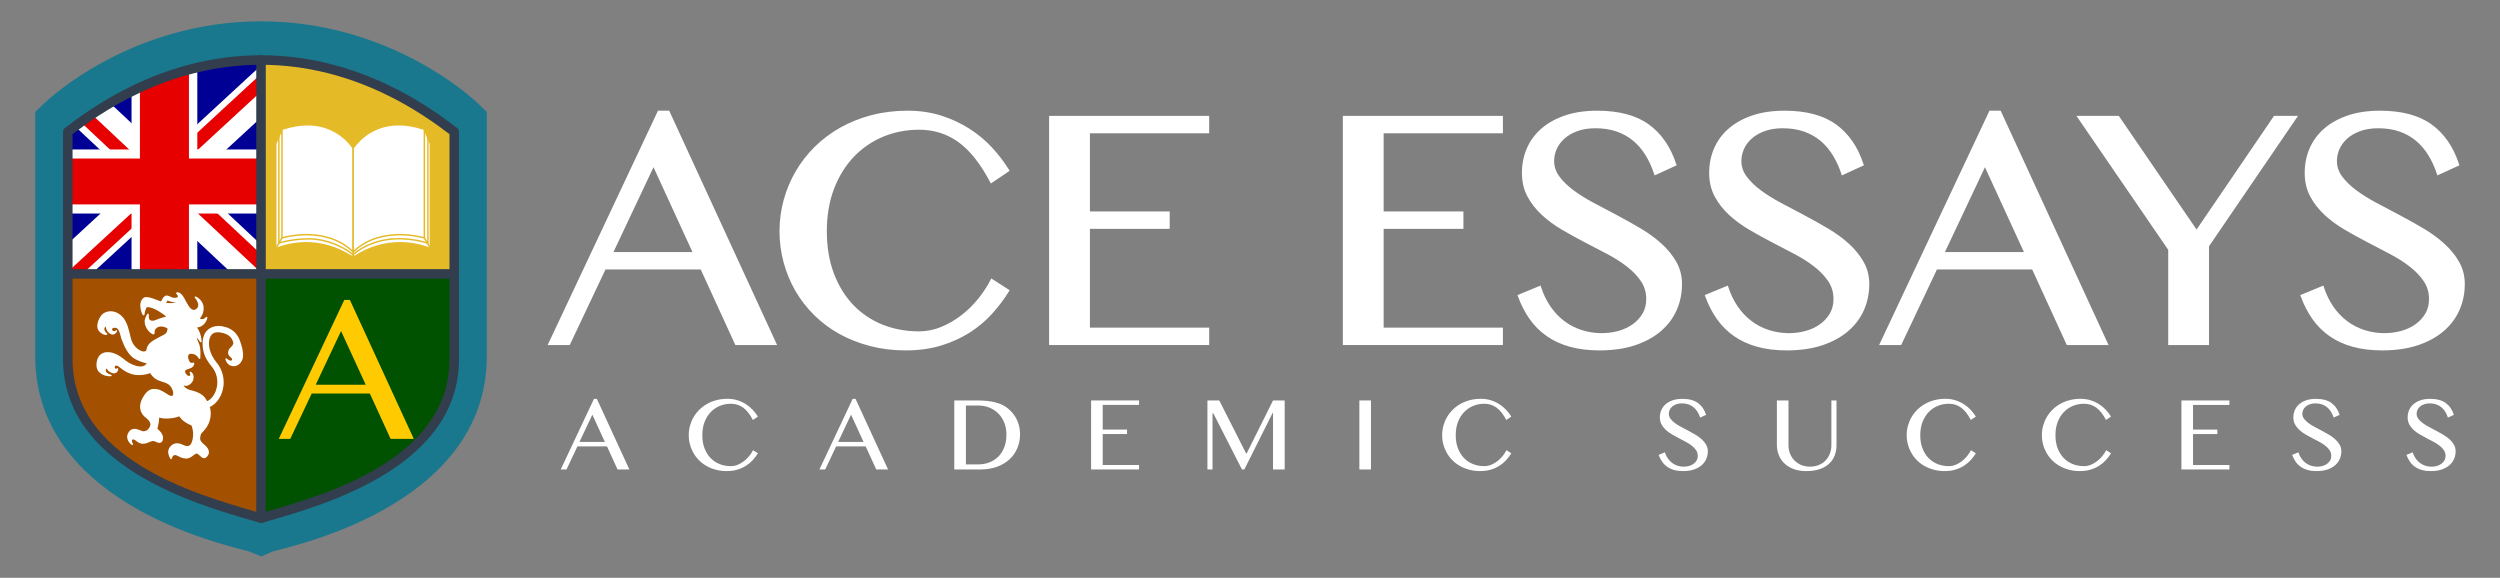 <?xml version="1.0" encoding="utf-8"?>
<!-- Generator: Adobe Illustrator 16.0.4, SVG Export Plug-In . SVG Version: 6.00 Build 0)  -->
<!DOCTYPE svg PUBLIC "-//W3C//DTD SVG 1.1//EN" "http://www.w3.org/Graphics/SVG/1.1/DTD/svg11.dtd">
<svg version="1.1" id="Layer_1" xmlns="http://www.w3.org/2000/svg" xmlns:xlink="http://www.w3.org/1999/xlink" x="0px" y="0px"
	 width="225px" height="52px" viewBox="0 0 225 52" enable-background="new 0 0 225 52" xml:space="preserve">
<rect x="0" y="0" width="225" height="52" fill="#808080" stroke="none"/>
<g>
	<g>
		<g>
			<g>
				<defs>
					<path id="SVGID_81_" d="M23.497,24.653V3.532l0,0c-10.963,0-17.919,6.607-18.209,6.89l-0.746,0.721v13.511H23.497z"/>
				</defs>
				<clipPath id="SVGID_2_">
					<use xlink:href="#SVGID_81_"  overflow="visible"/>
				</clipPath>
				<path clip-path="url(#SVGID_2_)" fill="#000094" d="M41.705,10.421c-0.291-0.282-7.247-6.89-18.208-6.89
					c-10.963,0-17.919,6.607-18.209,6.89l-0.746,0.721V26.85c0,12.911,17.289,20.48,18.026,20.796l0.929,0.397l0.929-0.397
					c0.735-0.315,18.025-7.885,18.025-20.796V11.142L41.705,10.421z"/>
				<g clip-path="url(#SVGID_2_)">
					<polygon fill="#FFFFFF" points="7.838,7.335 32.916,30.855 30.393,33.541 5.315,10.021 					"/>
					
						<rect x="-5.639" y="14.61" transform="matrix(-0.735 0.678 -0.678 -0.735 36.592 18.37)" fill="#FFFFFF" width="40.693" height="3.446"/>
					
						<rect x="-2.512" y="23.17" transform="matrix(-0.735 0.678 -0.678 -0.735 29.416 35.878)" fill="#E60000" width="20.424" height="1.029"/>
					
						<rect x="11.972" y="8.288" transform="matrix(-0.735 0.678 -0.678 -0.735 44.085 0.518)" fill="#E60000" width="19.94" height="1.165"/>
					
						<rect x="12.236" y="23.311" transform="matrix(-0.73 -0.684 0.684 -0.73 24.648 57.572)" fill="#E60000" width="22.933" height="1.208"/>
					
						<rect x="4.747" y="12.08" transform="matrix(-0.729 -0.685 0.685 -0.729 8.47 28.701)" fill="#E60000" width="10.34" height="1.186"/>
					<rect x="5.176" y="13.449" fill="#FFFFFF" width="34.229" height="5.769"/>
					<rect x="11.839" y="3.55" fill="#FFFFFF" width="5.919" height="36.117"/>
					<rect x="5.176" y="14.271" fill="#E60000" width="34.229" height="4.124"/>
					<rect x="12.593" y="3.55" fill="#E60000" width="4.412" height="36.117"/>
				</g>
			</g>
			<path fill="#19788D" d="M43.015,9.308c-0.312-0.303-7.77-7.387-19.522-7.389C11.737,1.92,4.279,9.005,3.969,9.308l-0.801,0.773
				v21.976c0,13.846,18.542,17.261,19.332,17.601l0.992,0.424l0.992-0.424c0.789-0.34,19.33-3.754,19.33-17.601V10.081L43.015,9.308
				z M40.882,32.314c0,9.741-12.62,12.921-17.39,14.32c-4.771-1.398-17.392-4.579-17.392-14.32V11.863
				c2.258-1.721,8.554-6.46,17.392-6.462c8.837,0.002,15.133,4.741,17.39,6.462V32.314z"/>
			<g>
				<defs>
					<path id="SVGID_83_" d="M40.882,32.314c0,9.741-12.62,12.921-17.39,14.32c-4.771-1.398-17.392-4.579-17.392-14.32V11.863
						c2.258-1.721,8.554-6.46,17.392-6.462c8.837,0.002,15.133,4.741,17.39,6.462V32.314z"/>
				</defs>
				<clipPath id="SVGID_4_">
					<use xlink:href="#SVGID_83_"  overflow="visible"/>
				</clipPath>
				<rect x="23.492" y="24.653" clip-path="url(#SVGID_4_)" fill="#005100" width="20.292" height="23.489"/>
				<rect x="23.492" y="1.164" clip-path="url(#SVGID_4_)" fill="#E5BA27" width="20.292" height="23.489"/>
				<rect x="3.204" y="24.653" clip-path="url(#SVGID_4_)" fill="#A35100" width="20.293" height="23.489"/>
				<g clip-path="url(#SVGID_4_)">
					<path fill="#FFCB00" d="M31.49,26.996l5.749,12.501h-2.084l-1.869-4.078h-5.233l-1.93,4.078H25.09l5.894-12.501H31.49z
						 M28.414,34.625h4.5l-2.219-4.831L28.414,34.625z"/>
				</g>
				<g clip-path="url(#SVGID_4_)">
					<g>
						<path fill="#FFFFFF" d="M38.176,11.639l-0.083,1.101c-4.063-1.12-6.077,0.941-6.077,0.941l0.009,8.035h-0.248h-0.247
							l0.009-8.035c0,0-2.014-2.062-6.079-0.941l-0.083-1.101l-0.561,1.295v9.451c0,0,3.221-1.546,6.712,0.632
							c0,0,0.128,0.058,0.249,0.061c0.121-0.002,0.25-0.061,0.25-0.061c3.49-2.178,6.71-0.632,6.71-0.632v-9.451L38.176,11.639z"/>
						<path fill="#E5BA27" d="M31.776,23.144c0,0-0.001,0-0.001,0c-0.133-0.003-0.27-0.064-0.275-0.066
							c-1.235-0.77-2.563-1.159-3.955-1.159c-1.588,0-2.69,0.521-2.701,0.525c-0.021,0.009-0.045,0.008-0.064-0.003
							c-0.02-0.012-0.031-0.034-0.031-0.057v-9.451c0-0.009,0.002-0.018,0.005-0.026l0.561-1.295
							c0.012-0.028,0.038-0.044,0.073-0.04c0.03,0.005,0.053,0.03,0.056,0.061l0.077,1.02c0.781-0.208,1.542-0.314,2.264-0.314
							c2.507,0,3.789,1.282,3.802,1.295c0.012,0.013,0.019,0.029,0.019,0.047l-0.009,7.968h0.361l-0.009-7.968
							c0-0.018,0.007-0.034,0.019-0.047c0.013-0.013,1.294-1.295,3.801-1.295c0.722,0,1.483,0.106,2.264,0.314l0.077-1.02
							c0.002-0.031,0.025-0.056,0.056-0.061c0.033-0.005,0.061,0.012,0.073,0.04l0.561,1.295c0.003,0.008,0.005,0.017,0.005,0.026
							v9.451c0,0.023-0.012,0.044-0.031,0.057c-0.019,0.013-0.043,0.014-0.064,0.003c-0.011-0.005-1.115-0.525-2.7-0.525
							c-1.391,0-2.718,0.389-3.945,1.154c-0.014,0.007-0.151,0.068-0.284,0.071H31.776z M31.562,22.959
							c0.001,0,0.113,0.048,0.214,0.051c0.105-0.002,0.221-0.054,0.223-0.055c1.24-0.775,2.592-1.17,4.008-1.17
							c1.348,0,2.357,0.371,2.662,0.497v-9.335l-0.447-1.033l-0.062,0.831c-0.002,0.02-0.012,0.038-0.028,0.05
							c-0.017,0.011-0.036,0.015-0.056,0.01c-0.797-0.22-1.573-0.331-2.307-0.331c-2.283,0-3.521,1.081-3.686,1.236l0.009,8.007
							c0,0.018-0.007,0.035-0.02,0.047s-0.03,0.02-0.047,0.02h-0.495c-0.018,0-0.035-0.007-0.047-0.02s-0.02-0.03-0.02-0.047
							l0.009-8.007c-0.166-0.155-1.403-1.236-3.687-1.236c-0.734,0-1.51,0.111-2.307,0.331c-0.02,0.004-0.04,0.001-0.056-0.01
							c-0.016-0.012-0.026-0.03-0.028-0.05l-0.063-0.831l-0.447,1.034v9.335c0.305-0.126,1.315-0.497,2.663-0.497
							C28.962,21.785,30.313,22.181,31.562,22.959L31.562,22.959z"/>
					</g>
					<g>
						<path fill="#FFFFFF" d="M25.376,11.639v9.776c0,0,3.873-1.21,6.409,1.258V13.34C31.785,13.34,29.875,10.098,25.376,11.639z"/>
						<path fill="#E5BA27" d="M31.785,22.74c-0.017,0-0.034-0.006-0.047-0.019c-1.304-1.27-2.974-1.536-4.146-1.536
							c-1.24,0-2.187,0.291-2.196,0.294c-0.021,0.005-0.042,0.003-0.06-0.01c-0.017-0.012-0.027-0.032-0.027-0.054v-9.776
							c0-0.029,0.018-0.054,0.045-0.063c0.812-0.278,1.596-0.419,2.332-0.419c2.857,0,4.144,2.128,4.156,2.149
							c0.006,0.011,0.009,0.022,0.009,0.034v9.333c0,0.027-0.016,0.051-0.041,0.062C31.802,22.738,31.793,22.74,31.785,22.74z
							 M27.592,21.051c1.163,0,2.808,0.258,4.126,1.467v-9.159c-0.119-0.188-1.379-2.069-4.032-2.069
							c-0.707,0-1.461,0.133-2.243,0.396v9.64C25.707,21.254,26.548,21.051,27.592,21.051z"/>
					</g>
					<g>
						<line fill="#FFFFFF" x1="25.376" y1="21.415" x2="24.815" y2="22.384"/>
						<path fill="#E5BA27" d="M24.815,22.451c-0.011,0-0.023-0.003-0.034-0.009c-0.031-0.019-0.042-0.06-0.024-0.092l0.561-0.97
							c0.019-0.031,0.06-0.042,0.092-0.024c0.032,0.019,0.042,0.06,0.024,0.092l-0.561,0.97
							C24.861,22.439,24.838,22.451,24.815,22.451z"/>
					</g>
					<path fill="#E5BA27" d="M31.796,23.013c-0.017,0-0.033-0.006-0.046-0.018c-0.01-0.009-0.984-0.91-2.765-1.302
						c-1.785-0.395-3.849,0.239-3.87,0.246c-0.021,0.006-0.042,0.002-0.059-0.01s-0.027-0.032-0.027-0.054v-9.589
						c0-0.037,0.03-0.067,0.067-0.067s0.067,0.03,0.067,0.067v9.5c0.415-0.116,2.244-0.578,3.851-0.224
						c1.82,0.401,2.819,1.326,2.829,1.335c0.027,0.025,0.028,0.068,0.003,0.095C31.832,23.006,31.813,23.013,31.796,23.013z"/>
					<g>
						<path fill="#FFFFFF" d="M38.193,11.639v9.776c0,0-3.874-1.21-6.408,1.258V13.34C31.785,13.34,33.693,10.098,38.193,11.639z"/>
						<path fill="#E5BA27" d="M31.785,22.74c-0.009,0-0.018-0.002-0.026-0.005c-0.025-0.01-0.041-0.035-0.041-0.062V13.34
							c0-0.012,0.003-0.023,0.009-0.034c0.012-0.021,1.299-2.149,4.156-2.149c0.735,0,1.52,0.141,2.332,0.419
							c0.027,0.009,0.045,0.035,0.045,0.063v9.776c0,0.021-0.01,0.042-0.027,0.054c-0.018,0.013-0.039,0.016-0.06,0.01
							c-0.009-0.003-0.956-0.294-2.196-0.294c-1.172,0-2.842,0.267-4.146,1.536C31.818,22.733,31.802,22.74,31.785,22.74z
							 M31.852,13.359v9.159c1.318-1.208,2.962-1.467,4.125-1.467c1.044,0,1.885,0.204,2.149,0.275v-9.64
							c-0.782-0.263-1.536-0.396-2.243-0.396C33.227,11.29,31.97,13.171,31.852,13.359z"/>
					</g>
					<g>
						<line fill="#FFFFFF" x1="38.193" y1="21.415" x2="38.753" y2="22.384"/>
						<path fill="#E5BA27" d="M38.753,22.451c-0.023,0-0.045-0.012-0.058-0.033l-0.561-0.97c-0.019-0.032-0.007-0.073,0.024-0.092
							c0.033-0.019,0.073-0.007,0.092,0.024l0.561,0.97c0.018,0.032,0.007,0.073-0.024,0.092
							C38.776,22.448,38.765,22.451,38.753,22.451z"/>
					</g>
					<path fill="#E5BA27" d="M31.855,22.915c-0.018,0-0.036-0.007-0.049-0.021c-0.025-0.027-0.023-0.069,0.004-0.095
						c0.01-0.009,1.062-0.963,2.869-1.276c1.781-0.306,3.376,0.151,3.765,0.277v-9.476c0-0.037,0.03-0.067,0.067-0.067
						s0.067,0.03,0.067,0.067v9.569c0,0.022-0.011,0.042-0.029,0.055c-0.018,0.013-0.041,0.016-0.062,0.008
						c-0.017-0.006-1.779-0.649-3.786-0.301c-1.765,0.305-2.79,1.233-2.8,1.243C31.887,22.909,31.871,22.915,31.855,22.915z"/>
					<path fill="#E5BA27" d="M31.785,23.146c-0.037,0-0.067-0.03-0.067-0.067v-0.406c0-0.037,0.03-0.067,0.067-0.067
						s0.067,0.03,0.067,0.067v0.406C31.852,23.116,31.822,23.146,31.785,23.146z"/>
				</g>
				<path clip-path="url(#SVGID_4_)" fill="#FFFFFF" d="M8.902,33.471c0.168,0.177,0.389,0.296,0.649,0.357
					c0.241,0.053,0.429,0.033,0.437,0.032c0.035-0.003,0.062-0.031,0.062-0.068c0.002-0.033-0.025-0.066-0.058-0.071l-0.015-0.003
					c-0.057-0.013-0.34-0.085-0.441-0.296c-0.046-0.095,0.022-0.291,0.09-0.242c0.042,0.123,0.151,0.272,0.419,0.376
					c0.184,0.069,0.335,0.06,0.445-0.027c0.139-0.113,0.157-0.305,0.157-0.314c0.003-0.026-0.011-0.052-0.034-0.066
					c-0.021-0.013-0.051-0.013-0.075,0c-0.016,0.011-0.071,0.037-0.119,0.031c-0.026-0.006-0.045-0.017-0.063-0.041
					c-0.036-0.048-0.039-0.119-0.007-0.173c0.03-0.051,0.084-0.072,0.157-0.062c0.077,0.01,0.183,0.094,0.317,0.198
					c0.213,0.165,0.502,0.392,0.932,0.536c0.124,0.043,0.258,0.075,0.394,0.096c0.571,0.083,1.085-0.051,1.372-0.152
					c0.112,0.187,0.251,0.346,0.4,0.461c0.24,0.182,0.441,0.242,0.651,0.305c0.165,0.049,0.338,0.101,0.546,0.219
					c0.312,0.177,0.526,0.694,0.459,0.949c-0.03,0.104-0.092,0.117-0.136,0.117c-0.146,0-0.311-0.108-0.505-0.234
					c-0.242-0.157-0.517-0.336-0.855-0.384c-0.121-0.019-0.242-0.019-0.363-0.002c-0.354,0.05-0.642,0.362-0.875,0.778
					c-0.608,1.094,0.142,1.695,0.216,1.752c0.611,0.45,0.512,0.762,0.367,0.956c-0.057,0.078-0.164,0.317-0.566,0.317
					c-0.055,0-0.104-0.037-0.157-0.059c-0.213-0.083-0.437-0.171-0.649-0.159c-0.225,0.014-0.4,0.14-0.522,0.38
					c-0.317,0.627,0.322,1.061,0.328,1.066c0.028,0.019,0.065,0.015,0.09-0.008c0.023-0.023,0.027-0.059,0.011-0.088
					c-0.032-0.054-0.116-0.229-0.081-0.329c0.008-0.02,0.026-0.047,0.074-0.065c0.092-0.031,0.188,0.042,0.305,0.132
					c0.155,0.119,0.347,0.268,0.631,0.252c0.225-0.012,0.401-0.085,0.555-0.149c0.121-0.048,0.222-0.091,0.318-0.097
					c0.059-0.003,0.114,0.008,0.168,0.033c0.167,0.077,0.315,0.143,0.445,0.134c0.165-0.008,0.266-0.134,0.297-0.373
					c0.06-0.428-0.414-0.823-0.513-0.901c0.117-0.381,0.178-0.86,0.159-1.001c0.066,0.021,0.157,0.042,0.275,0.06
					c0.173,0.025,0.359,0.034,0.558,0.023c0.499-0.023,0.847-0.144,0.98-0.198c0.062,0.093,0.202,0.285,0.422,0.449
					c0.251,0.188,0.586,0.339,0.683,0.381c0.047,0.11,0.221,0.598,0.098,1.232c-0.113,0.575-0.354,0.618-0.498,0.618
					c-0.1,0-0.228-0.042-0.395-0.123c-0.515-0.251-0.952-0.139-1.216,0.305c-0.251,0.421,0.101,0.939,0.114,0.959
					c0.015,0.02,0.037,0.031,0.06,0.031c0.005,0,0.01,0,0.017-0.002c0.027-0.007,0.049-0.029,0.054-0.059
					c0-0.013,0.052-0.302,0.274-0.302c0.109,0,0.214,0.054,0.336,0.118c0.166,0.085,0.376,0.191,0.674,0.193
					c0.278,0,0.484-0.159,0.649-0.287c0.139-0.107,0.251-0.193,0.352-0.15c0.075,0.035,0.154,0.111,0.228,0.182
					c0.114,0.11,0.234,0.225,0.377,0.225c0.104,0.001,0.203-0.058,0.3-0.177c0.394-0.478-0.117-0.917-0.362-1.126
					c-0.329-0.28-0.312-0.434-0.25-0.747c0.025-0.137,0.124-0.241,0.25-0.374c0.185-0.198,0.442-0.47,0.59-1.019
					c0.109-0.405,0.108-0.786-0.006-1.164c0.568-0.274,0.992-0.841,1.171-1.569c0.233-0.94-0.072-1.86-0.579-2.462
					c-0.574-0.682-0.849-1.664-0.55-2.29c0.156-0.329,0.448-0.456,0.893-0.391c0.479,0.072,0.819,0.251,1.015,0.537
					c0.082,0.122,0.132,0.249,0.161,0.373c0.018,0.231-0.133,0.319-0.27,0.472c-0.101,0.093-0.168,0.219-0.191,0.372
					c-0.036,0.246,0.103,0.371,0.215,0.473c0.07,0.062,0.13,0.115,0.137,0.183c0.002,0.029,0,0.069-0.028,0.097
					c-0.026,0.024-0.073,0.033-0.127,0.026c-0.097-0.014-0.211-0.08-0.325-0.183c-0.024-0.022-0.056-0.026-0.082-0.011
					c-0.028,0.015-0.042,0.046-0.037,0.076c0.006,0.023,0.121,0.542,0.632,0.618c0.502,0.075,0.883-0.36,0.949-0.805
					c0.015-0.105,0.013-0.213,0-0.314c0.005,0,0.008-0.001,0.008-0.001c-0.047-0.537-0.171-0.862-0.349-1.335
					c-0.055-0.144-0.146-0.29-0.264-0.429c-0.137-0.181-0.31-0.33-0.52-0.448c-0.158-0.096-0.32-0.166-0.475-0.194
					c-0.003,0-0.005,0-0.007,0c-0.839-0.27-1.589,0.075-1.856,0.637c-0.195,0.412-0.229,0.981-0.09,1.56
					c0.134,0.568,0.422,0.983,0.771,1.408c0.369,0.446,0.591,1.155,0.409,1.899c-0.138,0.559-0.437,0.976-0.844,1.177
					c-0.057-0.097-0.114-0.183-0.164-0.257c-0.292-0.433-0.832-0.619-1.371-0.752c-0.354-0.088-0.52-0.276-0.597-0.407
					c0.051,0.015,0.114,0.029,0.181,0.036c0.216,0.024,0.651-0.206,0.718-0.657c0.064-0.445-0.233-0.604-0.246-0.613
					c-0.027-0.013-0.06-0.009-0.081,0.012c-0.022,0.022-0.027,0.055-0.016,0.083c0.016,0.032,0.055,0.133,0.058,0.202
					c0,0.003-0.01,0.027-0.038,0.047c-0.018,0.014-0.058,0.038-0.112,0.03c-0.058-0.01-0.146-0.051-0.253-0.205
					c-0.065-0.097-0.091-0.178-0.071-0.234c0.036-0.107,0.221-0.165,0.386-0.218c0.032-0.009,0.062-0.017,0.091-0.03
					c0.332-0.11,0.349-0.427,0.349-0.441c0.001-0.025-0.012-0.048-0.033-0.062c-0.021-0.013-0.047-0.015-0.07-0.005
					c0,0-0.067,0.033-0.149,0.021c-0.042-0.005-0.083-0.023-0.119-0.051c-0.092-0.074-0.235-0.42-0.17-0.618
					c0.033-0.098,0.113-0.146,0.248-0.149c0.048,0,0.095,0.003,0.139,0.011c0.406,0.061,0.558,0.41,0.558,0.413
					c0.013,0.031,0.045,0.048,0.076,0.043c0.033-0.004,0.056-0.03,0.061-0.064c0.004-0.036,0.078-0.885-0.117-1.311
					c-0.132-0.288-0.189-0.459-0.207-0.543c0.114,0.097,0.26,0.307,0.31,0.388c0.018,0.026,0.05,0.038,0.079,0.03
					c0.03-0.009,0.052-0.036,0.052-0.067c0-0.013,0.004-0.346-0.146-0.761c-0.086-0.235-0.19-0.4-0.267-0.504
					c0.136-0.009,0.335-0.055,0.532-0.211c0.336-0.267,0.398-0.653,0.4-0.67c0.006-0.031-0.012-0.062-0.04-0.074
					c-0.029-0.012-0.063-0.004-0.085,0.02c-0.001,0.001-0.157,0.186-0.334,0.181c-0.098-0.006-0.175-0.031-0.23-0.056
					c0.129-0.127,0.364-0.433,0.355-0.955c-0.011-0.712-0.68-1.012-0.706-1.024c-0.033-0.014-0.067-0.004-0.086,0.022
					c-0.02,0.026-0.019,0.063,0.002,0.088c0.233,0.271,0.341,0.549,0.294,0.762c-0.029,0.133-0.119,0.237-0.259,0.304
					c-0.063,0.028-0.123,0.038-0.18,0.028c-0.278-0.04-0.533-0.529-0.779-1.002c-0.374-0.716-0.7-0.578-0.725-0.563
					c-0.02,0.01-0.035,0.03-0.037,0.053c-0.004,0.021,0.004,0.044,0.021,0.059c0.056,0.056,0.163,0.194,0.134,0.27
					c-0.012,0.028-0.064,0.094-0.326,0.101c-0.09,0.001-0.223-0.054-0.344-0.107c-0.104-0.045-0.2-0.089-0.29-0.101
					c-0.06-0.009-0.11-0.003-0.153,0.016c-0.17,0.079-0.264,0.257-0.332,0.387c-0.024,0.044-0.055,0.105-0.073,0.124
					c-0.06-0.009-0.174-0.056-0.305-0.11c-0.253-0.102-0.612-0.247-0.949-0.278c-0.142-0.012-0.263,0.021-0.361,0.1
					c-0.084,0.077-0.155,0.189-0.2,0.319c-0.036,0.115-0.051,0.241-0.052,0.36c0.001,0.008,0.001,0.014,0.001,0.019
					c0.017,0.184,0.053,0.394,0.108,0.559c0.005,0.012,0.009,0.025,0.013,0.035c0,0-0.001,0-0.001-0.001
					c0.018,0.056,0.06,0.152,0.119,0.223c0.024,0.024,0.053,0.038,0.082,0.037c0.028-0.008,0.047-0.032,0.052-0.059
					c0.045-0.322,0.16-0.683,0.251-0.687c0.053-0.003,0.108,0,0.167,0.008c0.184,0.027,0.505,0.125,0.985,0.43
					c0.304,0.197,0.47,0.328,0.556,0.409c0,0-0.557,0.137-0.912,0.296c-0.354,0.159-0.562,0.058-0.625-0.094
					c-0.023-0.052-0.026-0.122-0.025-0.188c-0.013-0.104-0.001-0.194-0.001-0.195c0.001-0.006,0-0.01-0.001-0.015
					c-0.002-0.015-0.008-0.027-0.014-0.038c-0.003-0.002-0.004-0.005-0.007-0.007c-0.002-0.001-0.003-0.004-0.004-0.005
					c-0.006-0.005-0.011-0.009-0.019-0.013c-0.033-0.012-0.066,0-0.085,0.025c-0.012,0.018-0.278,0.405-0.242,0.762
					c0.04,0.362,0.231,0.704,0.526,0.94c0.106,0.088,0.178,0.128,0.234,0.135c0.046,0.007,0.077-0.01,0.094-0.025
					c0.052-0.046,0.047-0.123,0.044-0.212v-0.034c-0.006-0.121,0.168-0.417,0.526-0.437c0.062-0.004,0.125,0,0.19,0.007
					c0.218,0.034,0.385,0.133,0.439,0.166c0.004,0.03,0.011,0.119-0.057,0.297c-0.06,0.162-0.147,0.208-0.473,0.375
					c-0.145,0.073-0.344,0.176-0.6,0.323c-0.561,0.317-0.728,0.606-0.773,0.99c-0.091,0.075-0.207,0.117-0.348,0.078
					c-0.424-0.118-0.897-0.542-1.051-1.207c-0.154-0.661-0.308-1.38-0.686-1.828c-0.262-0.314-0.584-0.508-0.934-0.56
					c-0.469-0.069-0.854,0.125-1.029,0.349c-0.201,0.259-0.365,0.597-0.365,0.983c0,0.571,0.625,0.765,0.625,0.765
					c0.138,0.036,0.223,0.013,0.233,0.01c0.027-0.008,0.048-0.031,0.049-0.058c0.005-0.027-0.008-0.056-0.032-0.068
					c-0.004-0.002-0.242-0.156-0.24-0.41c0-0.085,0.069-0.186,0.139-0.21c-0.001,0.166,0.051,0.4,0.304,0.598
					c0.087,0.068,0.174,0.108,0.257,0.122c0.305,0.045,0.443-0.288,0.45-0.302c0.012-0.03,0-0.068-0.029-0.087
					c-0.028-0.017-0.068-0.011-0.09,0.015c0,0-0.081,0.087-0.183,0.071c-0.024-0.004-0.049-0.012-0.072-0.027
					c-0.062-0.037-0.092-0.112-0.07-0.178c0.031-0.083,0.143-0.119,0.299-0.097c0.271,0.04,0.354,0.351,0.453,0.709
					c0.034,0.134,0.072,0.27,0.12,0.396c0.218,0.568,0.573,1.362,1.163,1.69c0.409,0.229,0.826,0.349,1.065,0.404
					c-0.319,0.578-1.392,0.148-1.887-0.253c-0.326-0.264-0.631-0.501-0.996-0.633c-0.117-0.048-0.245-0.085-0.387-0.106
					c-0.047-0.006-0.1-0.012-0.151-0.015c-0.63-0.04-0.88,0.328-0.974,0.548C8.628,32.664,8.627,33.185,8.902,33.471z
					 M14.956,27.273l0.126-0.229c0.133,0.072,0.39,0.143,0.773,0.209c-0.027,0.002-0.054,0.006-0.084,0.007
					C15.469,27.284,15.128,27.277,14.956,27.273z"/>
			</g>
		</g>
		<path fill="#323E4D" d="M23.492,47.063c-0.041,0-0.082-0.006-0.121-0.018l-0.691-0.2c-5.089-1.469-17.009-4.908-17.009-14.531
			V11.863c0-0.134,0.062-0.26,0.169-0.341c2.125-1.62,8.592-6.548,17.652-6.55c9.062,0.002,15.526,4.93,17.65,6.55
			c0.106,0.081,0.169,0.208,0.169,0.341v20.451c0,9.623-11.917,13.062-17.006,14.531l-0.692,0.201
			C23.573,47.057,23.532,47.063,23.492,47.063z M6.53,12.075v20.239c0,8.978,11.069,12.172,16.389,13.707l0.574,0.167l0.575-0.167
			c5.319-1.535,16.386-4.729,16.386-13.706V12.075c-2.226-1.692-8.416-6.243-16.96-6.245C14.949,5.832,8.756,10.383,6.53,12.075z"/>
		<path fill="#323E4D" d="M40.882,25.082H6.101c-0.237,0-0.429-0.192-0.429-0.429s0.192-0.429,0.429-0.429h34.781
			c0.237,0,0.429,0.192,0.429,0.429S41.119,25.082,40.882,25.082z"/>
		<path fill="#323E4D" d="M23.492,47.063c-0.237,0-0.429-0.192-0.429-0.429V5.401c0-0.237,0.192-0.429,0.429-0.429
			s0.429,0.192,0.429,0.429v41.233C23.921,46.871,23.729,47.063,23.492,47.063z"/>
	</g>
	<g>
		<g>
			<path fill="#FFFFFF" d="M60.147,10.087l9.595,20.841h-3.481l-3.115-6.801h-8.731l-3.218,6.801h-1.711l9.813-20.841H60.147z
				 M55.014,22.811h7.503l-3.7-8.059L55.014,22.811z"/>
			<path fill="#FFFFFF" d="M69.938,31.053h-3.756l-0.034-0.073l-3.082-6.728h-8.572l-3.218,6.801h-1.987L59.22,9.962h1.007
				l0.034,0.073L69.938,31.053z M66.341,30.803h3.206l-9.479-20.591h-0.689l-9.696,20.591h1.435l3.218-6.801h8.891l0.034,0.073
				L66.341,30.803z M62.712,22.936h-7.895l4.001-8.48L62.712,22.936z M55.211,22.686h7.111l-3.507-7.637L55.211,22.686z"/>
		</g>
		<g>
			<path fill="#FFFFFF" d="M74.289,20.808c0,1.433,0.214,2.715,0.644,3.846c0.429,1.131,1.019,2.089,1.77,2.874
				c0.75,0.785,1.64,1.385,2.669,1.799c1.029,0.415,2.143,0.622,3.342,0.622c0.711,0,1.399-0.139,2.062-0.417
				c0.663-0.278,1.28-0.638,1.85-1.082c0.57-0.443,1.08-0.946,1.528-1.506c0.448-0.561,0.819-1.128,1.112-1.704l1.433,0.921
				c-0.419,0.683-0.914,1.341-1.484,1.975s-1.231,1.192-1.982,1.675c-0.751,0.482-1.599,0.87-2.545,1.163s-2.003,0.438-3.174,0.438
				c-1.121,0-2.179-0.129-3.173-0.387c-0.995-0.258-1.909-0.619-2.743-1.083c-0.833-0.463-1.579-1.021-2.237-1.674
				s-1.214-1.373-1.667-2.157c-0.453-0.785-0.802-1.626-1.046-2.523s-0.365-1.823-0.365-2.779s0.124-1.884,0.373-2.786
				c0.249-0.902,0.604-1.75,1.068-2.545c0.463-0.795,1.031-1.523,1.704-2.187c0.673-0.663,1.431-1.231,2.274-1.704
				c0.844-0.473,1.768-0.841,2.772-1.104s2.077-0.395,3.218-0.395c1.082,0,2.079,0.146,2.991,0.439s1.745,0.68,2.501,1.163
				c0.755,0.482,1.426,1.041,2.011,1.675s1.087,1.292,1.506,1.974l-1.477,0.995c-0.858-1.647-1.814-2.857-2.867-3.627
				c-1.053-0.771-2.262-1.156-3.627-1.156c-1.18,0-2.282,0.215-3.306,0.644c-1.024,0.429-1.916,1.043-2.676,1.843
				c-0.761,0.8-1.36,1.77-1.799,2.911C74.508,18.087,74.289,19.374,74.289,20.808z"/>
			<path fill="#FFFFFF" d="M81.513,31.536c-1.127,0-2.206-0.132-3.205-0.391c-1-0.26-1.933-0.628-2.772-1.094
				s-1.602-1.037-2.265-1.695c-0.663-0.658-1.23-1.392-1.688-2.184c-0.457-0.792-0.813-1.651-1.058-2.553
				c-0.245-0.903-0.37-1.849-0.37-2.812s0.127-1.912,0.377-2.819c0.251-0.91,0.615-1.776,1.081-2.575
				c0.465-0.799,1.045-1.543,1.724-2.212c0.677-0.667,1.451-1.248,2.301-1.724c0.849-0.476,1.792-0.852,2.801-1.116
				c1.011-0.265,2.104-0.399,3.25-0.399c1.09,0,2.109,0.15,3.029,0.445c0.918,0.295,1.77,0.69,2.53,1.176
				c0.761,0.486,1.446,1.057,2.035,1.695c0.587,0.636,1.099,1.307,1.521,1.994l0.063,0.102l-1.693,1.14L89.11,16.39
				c-0.846-1.623-1.798-2.829-2.83-3.583c-1.026-0.751-2.222-1.132-3.553-1.132c-1.157,0-2.253,0.213-3.257,0.634
				c-1.003,0.42-1.889,1.031-2.634,1.813c-0.746,0.784-1.342,1.75-1.772,2.87c-0.431,1.121-0.65,2.404-0.65,3.816
				c0,1.412,0.214,2.691,0.635,3.802c0.421,1.11,1.007,2.063,1.743,2.832c0.735,0.769,1.618,1.364,2.625,1.77
				c1.008,0.406,2.117,0.612,3.295,0.612c0.692,0,1.37-0.137,2.014-0.407c0.651-0.273,1.264-0.631,1.822-1.065
				c0.559-0.435,1.066-0.935,1.507-1.486c0.441-0.551,0.811-1.118,1.098-1.683l0.062-0.123l1.652,1.062l-0.064,0.104
				c-0.422,0.687-0.926,1.357-1.498,1.993c-0.574,0.638-1.249,1.209-2.007,1.696c-0.758,0.487-1.625,0.883-2.576,1.177
				C83.771,31.386,82.691,31.536,81.513,31.536z M81.689,10.212c-1.124,0-2.196,0.131-3.186,0.391
				c-0.989,0.259-1.912,0.626-2.742,1.092c-0.83,0.466-1.586,1.033-2.248,1.684c-0.663,0.654-1.23,1.381-1.684,2.161
				c-0.455,0.779-0.81,1.626-1.055,2.515c-0.244,0.886-0.368,1.812-0.368,2.753s0.122,1.865,0.361,2.746
				c0.239,0.88,0.587,1.719,1.034,2.493c0.446,0.772,1,1.489,1.646,2.131c0.648,0.643,1.392,1.199,2.21,1.654
				c0.822,0.456,1.734,0.816,2.714,1.071c0.979,0.254,2.036,0.383,3.142,0.383c1.153,0,2.208-0.146,3.137-0.433
				c0.93-0.287,1.776-0.674,2.515-1.148c0.739-0.476,1.397-1.032,1.957-1.653c0.533-0.593,1.005-1.215,1.406-1.853l-1.214-0.781
				c-0.286,0.54-0.642,1.078-1.062,1.603c-0.454,0.567-0.975,1.081-1.549,1.527c-0.575,0.448-1.208,0.817-1.878,1.099
				c-0.675,0.283-1.385,0.427-2.11,0.427c-1.21,0-2.351-0.212-3.39-0.631c-1.04-0.418-1.953-1.034-2.712-1.828
				c-0.759-0.793-1.363-1.774-1.796-2.916c-0.433-1.14-0.652-2.448-0.652-3.891c0-1.443,0.224-2.757,0.667-3.906
				c0.442-1.151,1.056-2.144,1.825-2.952c0.769-0.809,1.683-1.438,2.718-1.872c1.035-0.434,2.164-0.653,3.354-0.653
				c1.385,0,2.63,0.397,3.701,1.18c1.037,0.758,1.991,1.951,2.839,3.546l1.261-0.849c-0.401-0.638-0.881-1.261-1.428-1.853
				c-0.575-0.623-1.244-1.18-1.987-1.654c-0.742-0.475-1.574-0.861-2.472-1.149C83.746,10.357,82.752,10.212,81.689,10.212z"/>
		</g>
		<g>
			<path fill="#FFFFFF" d="M108.702,10.555v1.316H97.967v7.284h7.181v1.316h-7.181v9.141h10.735v1.316H94.544V10.555H108.702z"/>
			<path fill="#FFFFFF" d="M108.827,31.053H94.419V10.43h14.407v1.566H98.092v7.034h7.181v1.566h-7.181v8.891h10.735V31.053z
				 M94.669,30.803h13.907v-1.066H97.842v-9.391h7.181V19.28h-7.181v-7.534h10.735V10.68H94.669V30.803z"/>
		</g>
		<g>
			<path fill="#FFFFFF" d="M135.137,10.555v1.316h-10.735v7.284h7.181v1.316h-7.181v9.141h10.735v1.316H120.98V10.555H135.137z"/>
			<path fill="#FFFFFF" d="M135.262,31.053h-14.407V10.43h14.407v1.566h-10.735v7.034h7.181v1.566h-7.181v8.891h10.735V31.053z
				 M121.105,30.803h13.907v-1.066h-10.735v-9.391h7.181V19.28h-7.181v-7.534h10.735V10.68h-13.907V30.803z"/>
		</g>
		<g>
			<path fill="#FFFFFF" d="M144.192,30.109c0.507,0,1.006-0.068,1.499-0.205c0.492-0.136,0.931-0.341,1.316-0.614
				c0.385-0.273,0.695-0.607,0.929-1.002c0.234-0.395,0.351-0.85,0.351-1.367c0-0.624-0.161-1.177-0.483-1.66
				c-0.322-0.482-0.744-0.929-1.265-1.338c-0.521-0.41-1.119-0.792-1.792-1.148c-0.673-0.355-1.358-0.714-2.055-1.075
				c-0.697-0.361-1.382-0.739-2.055-1.134c-0.673-0.395-1.27-0.833-1.792-1.316c-0.522-0.483-0.943-1.024-1.265-1.624
				s-0.482-1.29-0.482-2.07c0-0.78,0.146-1.504,0.438-2.172c0.292-0.667,0.722-1.245,1.287-1.733c0.565-0.487,1.26-0.87,2.084-1.148
				c0.824-0.278,1.772-0.417,2.845-0.417c1.931,0,3.454,0.405,4.57,1.214c1.117,0.81,1.923,1.979,2.421,3.51l-1.755,0.804
				c-0.205-0.624-0.465-1.194-0.782-1.711s-0.697-0.96-1.141-1.331c-0.444-0.371-0.953-0.656-1.528-0.855
				c-0.576-0.2-1.224-0.3-1.945-0.3c-0.644,0-1.207,0.09-1.689,0.271c-0.482,0.181-0.882,0.415-1.199,0.702
				s-0.556,0.614-0.717,0.979c-0.161,0.366-0.241,0.739-0.241,1.119c0,0.536,0.166,1.026,0.498,1.47
				c0.331,0.444,0.765,0.866,1.301,1.265c0.536,0.4,1.15,0.783,1.843,1.148c0.692,0.366,1.397,0.739,2.114,1.119
				c0.716,0.38,1.421,0.775,2.113,1.185c0.692,0.41,1.306,0.858,1.843,1.346c0.536,0.487,0.97,1.021,1.302,1.602
				c0.331,0.58,0.497,1.226,0.497,1.938c0,0.81-0.153,1.567-0.46,2.274s-0.768,1.326-1.382,1.857
				c-0.614,0.532-1.377,0.951-2.289,1.258s-1.972,0.46-3.181,0.46c-0.975,0-1.848-0.107-2.618-0.322
				c-0.771-0.214-1.45-0.526-2.04-0.936c-0.59-0.409-1.095-0.911-1.514-1.506c-0.419-0.594-0.765-1.267-1.038-2.018l1.843-0.761
				c0.214,0.663,0.502,1.258,0.863,1.785c0.361,0.526,0.783,0.972,1.265,1.338c0.483,0.366,1.019,0.644,1.609,0.834
				C142.902,30.014,143.529,30.109,144.192,30.109z"/>
			<path fill="#FFFFFF" d="M143.943,31.536c-0.981,0-1.874-0.11-2.652-0.326c-0.78-0.217-1.479-0.538-2.078-0.954
				c-0.6-0.415-1.119-0.932-1.545-1.537c-0.424-0.601-0.778-1.29-1.054-2.047l-0.041-0.112l2.079-0.858l0.042,0.128
				c0.209,0.648,0.494,1.238,0.847,1.752c0.351,0.512,0.768,0.953,1.238,1.309c0.469,0.355,0.998,0.63,1.572,0.814
				c1.013,0.327,2.198,0.386,3.306,0.079c0.477-0.132,0.907-0.332,1.278-0.596c0.369-0.262,0.67-0.586,0.894-0.963
				c0.221-0.374,0.333-0.812,0.333-1.304c0-0.596-0.155-1.131-0.462-1.591c-0.313-0.47-0.73-0.91-1.238-1.309
				c-0.513-0.403-1.11-0.785-1.773-1.136c-0.672-0.355-1.357-0.713-2.054-1.074c-0.696-0.36-1.389-0.743-2.061-1.137
				c-0.676-0.397-1.286-0.845-1.813-1.332c-0.53-0.491-0.964-1.048-1.291-1.656c-0.33-0.615-0.497-1.331-0.497-2.129
				c0-0.794,0.151-1.542,0.449-2.222c0.298-0.681,0.742-1.279,1.32-1.777c0.575-0.496,1.291-0.89,2.125-1.172
				c0.834-0.281,1.804-0.423,2.885-0.423c1.948,0,3.511,0.417,4.644,1.238c1.133,0.821,1.962,2.023,2.466,3.573l0.035,0.106
				l-1.984,0.909l-0.043-0.133c-0.201-0.612-0.46-1.179-0.77-1.685c-0.309-0.503-0.683-0.94-1.114-1.301
				c-0.43-0.359-0.931-0.639-1.489-0.833c-0.56-0.194-1.201-0.293-1.904-0.293c-0.625,0-1.179,0.088-1.646,0.263
				c-0.465,0.174-0.855,0.402-1.159,0.678c-0.302,0.274-0.533,0.589-0.687,0.937c-0.153,0.349-0.23,0.708-0.23,1.069
				c0,0.507,0.159,0.976,0.473,1.395c0.322,0.432,0.751,0.849,1.276,1.24c0.529,0.395,1.144,0.777,1.826,1.138
				c0.693,0.366,1.397,0.739,2.114,1.119c0.722,0.383,1.435,0.783,2.118,1.188c0.697,0.413,1.324,0.87,1.863,1.361
				c0.543,0.494,0.99,1.042,1.326,1.632c0.341,0.597,0.514,1.27,0.514,2c0,0.823-0.158,1.605-0.471,2.324
				c-0.313,0.721-0.79,1.361-1.416,1.902c-0.623,0.539-1.407,0.97-2.331,1.282C146.244,31.378,145.161,31.536,143.943,31.536z
				 M136.892,26.698c0.261,0.693,0.591,1.324,0.981,1.876c0.409,0.581,0.908,1.077,1.483,1.476c0.576,0.4,1.25,0.708,2.002,0.918
				c0.755,0.21,1.625,0.317,2.584,0.317c1.19,0,2.247-0.153,3.141-0.454c0.893-0.301,1.649-0.716,2.247-1.234
				c0.598-0.517,1.052-1.126,1.35-1.812c0.299-0.688,0.45-1.436,0.45-2.225c0-0.686-0.162-1.317-0.48-1.875
				c-0.324-0.566-0.753-1.095-1.277-1.571c-0.527-0.479-1.14-0.926-1.822-1.331c-0.681-0.403-1.39-0.8-2.108-1.182
				c-0.717-0.38-1.421-0.753-2.114-1.119c-0.694-0.366-1.319-0.756-1.859-1.158c-0.544-0.405-0.99-0.839-1.327-1.291
				c-0.347-0.463-0.522-0.982-0.522-1.544c0-0.396,0.084-0.789,0.252-1.169s0.419-0.724,0.747-1.022
				c0.327-0.296,0.744-0.541,1.239-0.727c0.496-0.185,1.079-0.278,1.733-0.278c0.731,0,1.399,0.103,1.986,0.307
				c0.586,0.204,1.114,0.499,1.567,0.878c0.452,0.377,0.844,0.835,1.167,1.361c0.298,0.485,0.55,1.024,0.75,1.605l1.527-0.7
				c-0.49-1.447-1.277-2.571-2.34-3.342c-1.09-0.79-2.603-1.19-4.498-1.19c-1.054,0-1.997,0.138-2.805,0.411
				c-0.805,0.271-1.492,0.649-2.042,1.124c-0.549,0.473-0.971,1.042-1.254,1.688c-0.284,0.648-0.428,1.362-0.428,2.122
				c0,0.756,0.157,1.433,0.468,2.011c0.313,0.584,0.73,1.119,1.24,1.591c0.513,0.475,1.109,0.912,1.77,1.3
				c0.668,0.392,1.358,0.772,2.05,1.131c0.697,0.361,1.382,0.719,2.056,1.075c0.676,0.357,1.285,0.748,1.81,1.161
				c0.529,0.415,0.964,0.875,1.292,1.367c0.334,0.502,0.504,1.083,0.504,1.729c0,0.537-0.124,1.019-0.369,1.431
				c-0.241,0.408-0.565,0.757-0.964,1.04c-0.395,0.28-0.851,0.493-1.355,0.633c-1.154,0.321-2.39,0.259-3.45-0.082
				c-0.601-0.194-1.154-0.481-1.646-0.854c-0.491-0.373-0.926-0.833-1.292-1.367c-0.343-0.5-0.624-1.068-0.836-1.689L136.892,26.698
				z"/>
		</g>
		<g>
			<path fill="#FFFFFF" d="M161.046,30.109c0.507,0,1.006-0.068,1.499-0.205c0.492-0.136,0.931-0.341,1.316-0.614
				c0.385-0.273,0.695-0.607,0.929-1.002c0.234-0.395,0.351-0.85,0.351-1.367c0-0.624-0.161-1.177-0.483-1.66
				c-0.322-0.482-0.744-0.929-1.265-1.338c-0.521-0.41-1.119-0.792-1.792-1.148c-0.673-0.355-1.358-0.714-2.055-1.075
				c-0.697-0.361-1.382-0.739-2.056-1.134c-0.672-0.395-1.27-0.833-1.791-1.316c-0.521-0.483-0.943-1.024-1.265-1.624
				s-0.482-1.29-0.482-2.07c0-0.78,0.146-1.504,0.438-2.172c0.292-0.667,0.722-1.245,1.287-1.733c0.565-0.487,1.26-0.87,2.084-1.148
				c0.824-0.278,1.772-0.417,2.845-0.417c1.931,0,3.454,0.405,4.571,1.214c1.116,0.81,1.923,1.979,2.42,3.51l-1.755,0.804
				c-0.205-0.624-0.465-1.194-0.782-1.711s-0.697-0.96-1.141-1.331c-0.444-0.371-0.953-0.656-1.528-0.855
				c-0.576-0.2-1.224-0.3-1.945-0.3c-0.644,0-1.207,0.09-1.689,0.271c-0.482,0.181-0.882,0.415-1.199,0.702
				c-0.317,0.288-0.556,0.614-0.717,0.979c-0.161,0.366-0.241,0.739-0.241,1.119c0,0.536,0.166,1.026,0.498,1.47
				c0.331,0.444,0.765,0.866,1.301,1.265c0.536,0.4,1.15,0.783,1.843,1.148c0.692,0.366,1.397,0.739,2.114,1.119
				c0.716,0.38,1.421,0.775,2.113,1.185c0.692,0.41,1.306,0.858,1.843,1.346c0.536,0.487,0.97,1.021,1.302,1.602
				c0.331,0.58,0.497,1.226,0.497,1.938c0,0.81-0.153,1.567-0.46,2.274s-0.768,1.326-1.382,1.857
				c-0.614,0.532-1.377,0.951-2.289,1.258s-1.972,0.46-3.181,0.46c-0.975,0-1.848-0.107-2.618-0.322
				c-0.771-0.214-1.45-0.526-2.04-0.936c-0.59-0.409-1.095-0.911-1.514-1.506c-0.419-0.594-0.765-1.267-1.038-2.018l1.843-0.761
				c0.214,0.663,0.502,1.258,0.863,1.785c0.361,0.526,0.783,0.972,1.265,1.338c0.483,0.366,1.019,0.644,1.609,0.834
				C159.756,30.014,160.383,30.109,161.046,30.109z"/>
			<path fill="#FFFFFF" d="M160.797,31.536c-0.981,0-1.874-0.11-2.652-0.326c-0.78-0.217-1.479-0.538-2.078-0.954
				c-0.599-0.415-1.119-0.932-1.545-1.537c-0.424-0.601-0.778-1.29-1.054-2.047l-0.041-0.112l2.078-0.858l0.042,0.128
				c0.209,0.648,0.494,1.238,0.847,1.752c0.351,0.512,0.768,0.953,1.238,1.309c0.469,0.355,0.998,0.63,1.572,0.814
				c1.013,0.327,2.198,0.386,3.307,0.079c0.477-0.132,0.906-0.332,1.277-0.596c0.369-0.262,0.67-0.586,0.894-0.963
				c0.221-0.374,0.333-0.812,0.333-1.304c0-0.596-0.155-1.131-0.462-1.591c-0.313-0.47-0.73-0.91-1.238-1.309
				c-0.513-0.403-1.11-0.785-1.773-1.136c-0.672-0.355-1.357-0.713-2.054-1.074c-0.696-0.36-1.389-0.743-2.061-1.137
				c-0.676-0.397-1.286-0.845-1.813-1.332c-0.53-0.491-0.964-1.048-1.291-1.656c-0.329-0.615-0.497-1.331-0.497-2.129
				c0-0.794,0.151-1.542,0.449-2.222c0.298-0.681,0.742-1.279,1.32-1.777c0.575-0.496,1.291-0.89,2.125-1.172
				c0.834-0.281,1.804-0.423,2.885-0.423c1.948,0,3.511,0.417,4.644,1.238c1.133,0.821,1.962,2.023,2.466,3.573l0.035,0.106
				l-1.984,0.909l-0.043-0.133c-0.201-0.612-0.46-1.179-0.77-1.685c-0.309-0.503-0.683-0.94-1.114-1.301
				c-0.43-0.359-0.931-0.639-1.489-0.833c-0.56-0.194-1.201-0.293-1.904-0.293c-0.625,0-1.179,0.088-1.646,0.263
				c-0.465,0.174-0.855,0.402-1.159,0.678c-0.302,0.274-0.533,0.589-0.687,0.937c-0.153,0.349-0.23,0.708-0.23,1.069
				c0,0.507,0.159,0.976,0.473,1.395c0.322,0.432,0.751,0.849,1.276,1.24c0.529,0.395,1.143,0.777,1.826,1.138
				c0.693,0.366,1.397,0.739,2.114,1.119c0.722,0.383,1.435,0.783,2.118,1.188c0.698,0.413,1.325,0.87,1.864,1.361
				c0.543,0.494,0.99,1.042,1.326,1.632c0.341,0.597,0.514,1.27,0.514,2c0,0.823-0.158,1.605-0.471,2.324
				c-0.313,0.721-0.79,1.361-1.416,1.902c-0.623,0.539-1.407,0.97-2.331,1.282C163.098,31.378,162.015,31.536,160.797,31.536z
				 M153.746,26.698c0.261,0.693,0.591,1.324,0.981,1.876c0.409,0.581,0.908,1.077,1.483,1.476c0.576,0.4,1.25,0.708,2.002,0.918
				c0.756,0.21,1.625,0.317,2.584,0.317c1.19,0,2.247-0.153,3.141-0.454c0.893-0.301,1.649-0.716,2.247-1.234
				c0.597-0.517,1.052-1.126,1.35-1.812c0.299-0.688,0.45-1.436,0.45-2.225c0-0.686-0.162-1.317-0.48-1.875
				c-0.324-0.566-0.753-1.095-1.277-1.571c-0.527-0.479-1.14-0.926-1.822-1.331c-0.681-0.403-1.39-0.8-2.108-1.182
				c-0.717-0.38-1.421-0.753-2.114-1.119c-0.694-0.366-1.319-0.756-1.859-1.158c-0.543-0.405-0.99-0.839-1.326-1.291
				c-0.347-0.463-0.522-0.982-0.522-1.544c0-0.396,0.084-0.789,0.252-1.169s0.419-0.724,0.747-1.022
				c0.327-0.296,0.744-0.541,1.239-0.727c0.496-0.185,1.079-0.278,1.733-0.278c0.731,0,1.399,0.103,1.986,0.307
				c0.586,0.204,1.114,0.499,1.567,0.878c0.452,0.377,0.845,0.835,1.167,1.361c0.298,0.485,0.55,1.024,0.75,1.605l1.527-0.7
				c-0.49-1.447-1.277-2.571-2.34-3.342c-1.09-0.79-2.603-1.19-4.498-1.19c-1.053,0-1.997,0.138-2.805,0.411
				c-0.805,0.271-1.492,0.649-2.042,1.124c-0.549,0.473-0.971,1.042-1.254,1.688c-0.284,0.648-0.428,1.362-0.428,2.122
				c0,0.756,0.157,1.433,0.468,2.011c0.313,0.584,0.73,1.119,1.24,1.591c0.513,0.475,1.109,0.912,1.77,1.3
				c0.667,0.392,1.357,0.772,2.049,1.131c0.697,0.361,1.382,0.719,2.056,1.075c0.676,0.357,1.285,0.748,1.81,1.161
				c0.529,0.415,0.964,0.875,1.292,1.367c0.334,0.502,0.504,1.083,0.504,1.729c0,0.537-0.124,1.019-0.369,1.431
				c-0.241,0.408-0.565,0.757-0.964,1.04c-0.395,0.28-0.851,0.493-1.355,0.633c-1.154,0.321-2.39,0.259-3.45-0.082
				c-0.601-0.194-1.154-0.481-1.646-0.854c-0.492-0.373-0.926-0.833-1.292-1.367c-0.343-0.5-0.624-1.068-0.836-1.689L153.746,26.698
				z"/>
		</g>
		<g>
			<path fill="#FFFFFF" d="M179.979,10.087l9.595,20.841h-3.481l-3.115-6.801h-8.731l-3.218,6.801h-1.711l9.813-20.841H179.979z
				 M174.845,22.811h7.503l-3.7-8.059L174.845,22.811z"/>
			<path fill="#FFFFFF" d="M189.769,31.053h-3.756l-0.034-0.073l-3.082-6.728h-8.573l-3.217,6.801h-1.987l9.932-21.091h1.007
				l0.034,0.073L189.769,31.053z M186.172,30.803h3.206l-9.479-20.591h-0.689l-9.696,20.591h1.435l3.218-6.801h8.891l0.034,0.073
				L186.172,30.803z M182.543,22.936h-7.895l4.001-8.48L182.543,22.936z M175.042,22.686h7.111l-3.507-7.637L175.042,22.686z"/>
		</g>
		<g>
			<path fill="#FFFFFF" d="M190.627,10.555l7.064,10.325l7.035-10.325h1.857l-7.897,11.568v8.805h-3.422v-8.483l-8.146-11.89
				H190.627z"/>
			<path fill="#FFFFFF" d="M198.811,31.053h-3.672v-8.569L186.88,10.43h3.813l6.998,10.229l6.969-10.229h2.16l-0.134,0.195
				l-7.875,11.537V31.053z M195.389,30.803h3.172v-8.718l0.022-0.032l7.764-11.373h-1.555l-7.101,10.422l-7.13-10.422h-3.207
				l8.034,11.727V30.803z"/>
		</g>
		<g>
			<path fill="#FFFFFF" d="M214.642,30.109c0.507,0,1.006-0.068,1.499-0.205c0.492-0.136,0.931-0.341,1.316-0.614
				c0.385-0.273,0.695-0.607,0.929-1.002c0.234-0.395,0.351-0.85,0.351-1.367c0-0.624-0.161-1.177-0.483-1.66
				c-0.322-0.482-0.744-0.929-1.265-1.338c-0.521-0.41-1.119-0.792-1.792-1.148c-0.672-0.355-1.357-0.714-2.054-1.075
				c-0.697-0.361-1.382-0.739-2.055-1.134c-0.673-0.395-1.27-0.833-1.792-1.316c-0.521-0.483-0.943-1.024-1.265-1.624
				s-0.482-1.29-0.482-2.07c0-0.78,0.146-1.504,0.438-2.172c0.292-0.667,0.722-1.245,1.287-1.733c0.565-0.487,1.26-0.87,2.084-1.148
				c0.824-0.278,1.772-0.417,2.845-0.417c1.931,0,3.454,0.405,4.571,1.214c1.116,0.81,1.923,1.979,2.42,3.51l-1.755,0.804
				c-0.205-0.624-0.465-1.194-0.783-1.711c-0.316-0.517-0.697-0.96-1.14-1.331c-0.444-0.371-0.953-0.656-1.528-0.855
				c-0.576-0.2-1.224-0.3-1.945-0.3c-0.644,0-1.207,0.09-1.689,0.271c-0.482,0.181-0.882,0.415-1.199,0.702
				s-0.556,0.614-0.717,0.979c-0.161,0.366-0.241,0.739-0.241,1.119c0,0.536,0.166,1.026,0.498,1.47
				c0.331,0.444,0.765,0.866,1.301,1.265c0.536,0.4,1.15,0.783,1.843,1.148c0.692,0.366,1.397,0.739,2.114,1.119
				c0.716,0.38,1.421,0.775,2.113,1.185c0.692,0.41,1.306,0.858,1.843,1.346c0.536,0.487,0.97,1.021,1.302,1.602
				c0.331,0.58,0.497,1.226,0.497,1.938c0,0.81-0.153,1.567-0.46,2.274s-0.768,1.326-1.382,1.857
				c-0.614,0.532-1.377,0.951-2.289,1.258s-1.972,0.46-3.181,0.46c-0.975,0-1.848-0.107-2.618-0.322
				c-0.771-0.214-1.45-0.526-2.04-0.936c-0.59-0.409-1.095-0.911-1.514-1.506c-0.419-0.594-0.765-1.267-1.038-2.018l1.843-0.761
				c0.214,0.663,0.502,1.258,0.863,1.785c0.361,0.526,0.783,0.972,1.265,1.338c0.483,0.366,1.019,0.644,1.609,0.834
				C213.353,30.014,213.979,30.109,214.642,30.109z"/>
			<path fill="#FFFFFF" d="M214.394,31.536c-0.981,0-1.874-0.11-2.652-0.326c-0.779-0.217-1.479-0.538-2.077-0.954
				c-0.599-0.415-1.119-0.932-1.545-1.537c-0.424-0.601-0.778-1.29-1.054-2.047l-0.041-0.112l2.078-0.858l0.042,0.128
				c0.209,0.648,0.494,1.238,0.846,1.752c0.352,0.512,0.768,0.953,1.238,1.309c0.469,0.355,0.998,0.63,1.572,0.814
				c1.013,0.327,2.198,0.386,3.307,0.079c0.477-0.132,0.906-0.332,1.277-0.596c0.369-0.262,0.67-0.586,0.894-0.963
				c0.221-0.374,0.333-0.812,0.333-1.304c0-0.596-0.155-1.131-0.462-1.591c-0.313-0.47-0.73-0.91-1.238-1.309
				c-0.513-0.403-1.11-0.785-1.773-1.136c-0.672-0.355-1.357-0.713-2.054-1.074c-0.696-0.36-1.389-0.743-2.061-1.137
				c-0.676-0.397-1.286-0.845-1.813-1.332c-0.53-0.491-0.964-1.048-1.291-1.656c-0.33-0.615-0.497-1.331-0.497-2.129
				c0-0.794,0.15-1.542,0.449-2.222c0.298-0.681,0.742-1.279,1.32-1.777c0.575-0.496,1.291-0.89,2.125-1.172
				c0.834-0.281,1.804-0.423,2.885-0.423c1.948,0,3.511,0.417,4.644,1.238c1.133,0.821,1.962,2.023,2.466,3.573l0.035,0.106
				l-1.984,0.909l-0.043-0.133c-0.201-0.612-0.46-1.179-0.77-1.685c-0.309-0.503-0.683-0.94-1.114-1.301
				c-0.43-0.359-0.931-0.639-1.489-0.833c-0.56-0.194-1.201-0.293-1.904-0.293c-0.625,0-1.179,0.088-1.646,0.263
				c-0.465,0.174-0.855,0.402-1.159,0.678c-0.302,0.274-0.533,0.589-0.687,0.937c-0.153,0.349-0.23,0.708-0.23,1.069
				c0,0.507,0.159,0.976,0.473,1.395c0.322,0.432,0.751,0.849,1.276,1.24c0.529,0.395,1.144,0.777,1.826,1.138
				c0.693,0.366,1.397,0.739,2.114,1.119c0.722,0.383,1.435,0.783,2.118,1.188c0.697,0.413,1.324,0.87,1.863,1.361
				c0.543,0.494,0.99,1.042,1.326,1.632c0.341,0.597,0.514,1.27,0.514,2c0,0.823-0.158,1.605-0.471,2.324
				c-0.313,0.721-0.79,1.361-1.416,1.902c-0.623,0.539-1.407,0.97-2.331,1.282C216.694,31.378,215.611,31.536,214.394,31.536z
				 M207.342,26.698c0.261,0.693,0.591,1.324,0.981,1.876c0.409,0.581,0.908,1.077,1.483,1.476c0.576,0.4,1.25,0.708,2.002,0.918
				c0.756,0.21,1.625,0.317,2.584,0.317c1.19,0,2.247-0.153,3.141-0.454c0.893-0.301,1.649-0.716,2.247-1.234
				c0.598-0.517,1.052-1.126,1.35-1.812c0.299-0.688,0.45-1.436,0.45-2.225c0-0.686-0.162-1.317-0.48-1.875
				c-0.324-0.566-0.753-1.095-1.277-1.571c-0.527-0.479-1.14-0.926-1.822-1.331c-0.681-0.403-1.39-0.8-2.108-1.182
				c-0.717-0.38-1.421-0.753-2.114-1.119c-0.694-0.366-1.319-0.756-1.859-1.158c-0.544-0.405-0.99-0.839-1.327-1.291
				c-0.347-0.463-0.522-0.982-0.522-1.544c0-0.396,0.084-0.789,0.251-1.169c0.168-0.38,0.419-0.724,0.748-1.022
				c0.327-0.296,0.744-0.541,1.239-0.727c0.496-0.185,1.079-0.278,1.733-0.278c0.731,0,1.399,0.103,1.986,0.307
				c0.586,0.204,1.114,0.499,1.567,0.878c0.452,0.377,0.845,0.835,1.167,1.361c0.298,0.485,0.55,1.024,0.75,1.605l1.527-0.7
				c-0.49-1.447-1.277-2.571-2.34-3.342c-1.09-0.79-2.603-1.19-4.498-1.19c-1.053,0-1.997,0.138-2.805,0.411
				c-0.805,0.271-1.492,0.649-2.042,1.124c-0.549,0.473-0.971,1.042-1.254,1.688c-0.284,0.648-0.428,1.362-0.428,2.122
				c0,0.756,0.157,1.433,0.468,2.011c0.313,0.584,0.73,1.119,1.24,1.591c0.513,0.475,1.109,0.912,1.77,1.3
				c0.668,0.392,1.358,0.772,2.05,1.131c0.697,0.361,1.382,0.719,2.056,1.075c0.676,0.357,1.285,0.748,1.81,1.161
				c0.529,0.415,0.964,0.875,1.292,1.367c0.334,0.502,0.504,1.083,0.504,1.729c0,0.537-0.124,1.019-0.369,1.431
				c-0.241,0.408-0.565,0.757-0.964,1.04c-0.395,0.28-0.851,0.493-1.355,0.633c-1.154,0.321-2.39,0.259-3.45-0.082
				c-0.601-0.194-1.154-0.481-1.646-0.854c-0.491-0.373-0.926-0.833-1.292-1.367c-0.343-0.5-0.624-1.068-0.836-1.689L207.342,26.698
				z"/>
		</g>
	</g>
	<g>
		<path fill="#FFFFFF" d="M53.717,35.897l2.925,6.355h-1.062l-0.95-2.074h-2.663l-0.981,2.074h-0.521l2.992-6.355H53.717z
			 M52.151,39.777h2.288l-1.128-2.457L52.151,39.777z"/>
		<path fill="#FFFFFF" d="M63.208,39.166c0,0.437,0.065,0.828,0.196,1.173c0.13,0.345,0.311,0.637,0.54,0.876
			c0.229,0.239,0.5,0.422,0.813,0.548c0.314,0.126,0.653,0.189,1.019,0.189c0.217,0,0.427-0.042,0.629-0.127
			c0.202-0.085,0.39-0.195,0.564-0.33c0.174-0.135,0.33-0.289,0.466-0.459c0.136-0.171,0.25-0.344,0.339-0.52l0.437,0.281
			c-0.128,0.208-0.279,0.409-0.453,0.602c-0.174,0.193-0.375,0.363-0.604,0.51c-0.229,0.147-0.487,0.266-0.776,0.354
			c-0.288,0.089-0.611,0.134-0.968,0.134c-0.342,0-0.664-0.039-0.967-0.118c-0.303-0.079-0.582-0.188-0.836-0.33
			c-0.254-0.142-0.481-0.312-0.682-0.511s-0.37-0.418-0.508-0.658s-0.245-0.496-0.319-0.77c-0.075-0.273-0.112-0.556-0.112-0.847
			s0.038-0.575,0.114-0.85s0.185-0.534,0.326-0.776s0.314-0.464,0.52-0.667s0.436-0.375,0.693-0.52
			c0.257-0.145,0.539-0.257,0.845-0.337s0.633-0.121,0.981-0.121c0.33,0,0.634,0.045,0.912,0.134
			c0.278,0.089,0.532,0.208,0.762,0.355c0.23,0.147,0.435,0.317,0.613,0.51c0.179,0.193,0.332,0.394,0.459,0.602l-0.45,0.303
			c-0.262-0.502-0.553-0.871-0.875-1.106c-0.321-0.235-0.69-0.352-1.106-0.352c-0.359,0-0.695,0.065-1.008,0.196
			c-0.312,0.131-0.584,0.318-0.816,0.562c-0.232,0.244-0.415,0.54-0.548,0.888C63.275,38.336,63.208,38.729,63.208,39.166z"/>
		<path fill="#FFFFFF" d="M76.999,35.897l2.925,6.355h-1.062l-0.95-2.074H75.25l-0.981,2.074h-0.521l2.992-6.355H76.999z
			 M75.433,39.777h2.288l-1.128-2.457L75.433,39.777z"/>
		<path fill="#FFFFFF" d="M85.887,36.04h2.065c0.639,0,1.188,0.06,1.647,0.178c0.459,0.119,0.842,0.309,1.148,0.571
			c0.351,0.297,0.615,0.64,0.792,1.028c0.177,0.388,0.266,0.812,0.266,1.273c0,0.437-0.08,0.847-0.239,1.23
			c-0.16,0.384-0.391,0.719-0.696,1.006s-0.681,0.513-1.128,0.678c-0.448,0.165-0.96,0.248-1.537,0.248h-2.319V36.04z M86.93,41.797
			h1.106c0.351,0,0.681-0.058,0.99-0.174c0.309-0.116,0.579-0.288,0.81-0.515c0.23-0.227,0.412-0.508,0.544-0.843
			s0.198-0.72,0.198-1.157c0-0.38-0.062-0.73-0.187-1.05c-0.125-0.319-0.3-0.594-0.525-0.825c-0.224-0.23-0.491-0.41-0.802-0.54
			c-0.311-0.129-0.65-0.194-1.019-0.194H86.93V41.797z"/>
		<path fill="#FFFFFF" d="M102.516,36.04v0.401h-3.273v2.221h2.19v0.401h-2.19v2.787h3.273v0.401h-4.317V36.04H102.516z"/>
		<path fill="#FFFFFF" d="M108.668,36.04h1.066l2.417,4.767h0.049l2.372-4.767h1.049v6.212h-1.049v-5.088h-0.035l-2.547,5.088
			h-0.213l-2.578-5.053h-0.071v5.053h-0.459V36.04z"/>
		<path fill="#FFFFFF" d="M122.343,36.04h1.043v6.212h-1.043V36.04z"/>
		<path fill="#FFFFFF" d="M131.015,39.166c0,0.437,0.065,0.828,0.196,1.173c0.13,0.345,0.311,0.637,0.54,0.876
			c0.229,0.239,0.5,0.422,0.813,0.548c0.314,0.126,0.653,0.189,1.019,0.189c0.217,0,0.427-0.042,0.629-0.127
			c0.202-0.085,0.39-0.195,0.564-0.33c0.174-0.135,0.33-0.289,0.466-0.459s0.25-0.344,0.339-0.52l0.437,0.281
			c-0.128,0.208-0.279,0.409-0.453,0.602c-0.174,0.193-0.375,0.363-0.604,0.51c-0.229,0.147-0.487,0.266-0.776,0.354
			c-0.288,0.089-0.611,0.134-0.968,0.134c-0.342,0-0.664-0.039-0.967-0.118c-0.303-0.079-0.582-0.188-0.836-0.33
			c-0.254-0.142-0.481-0.312-0.682-0.511s-0.37-0.418-0.508-0.658s-0.245-0.496-0.319-0.77c-0.075-0.273-0.112-0.556-0.112-0.847
			s0.038-0.575,0.113-0.85c0.076-0.275,0.185-0.534,0.326-0.776s0.314-0.464,0.52-0.667s0.436-0.375,0.693-0.52
			c0.257-0.145,0.539-0.257,0.845-0.337s0.633-0.121,0.981-0.121c0.33,0,0.634,0.045,0.912,0.134
			c0.278,0.089,0.532,0.208,0.762,0.355c0.23,0.147,0.435,0.317,0.613,0.51c0.179,0.193,0.332,0.394,0.459,0.602l-0.45,0.303
			c-0.262-0.502-0.553-0.871-0.875-1.106c-0.321-0.235-0.689-0.352-1.106-0.352c-0.359,0-0.695,0.065-1.008,0.196
			c-0.312,0.131-0.584,0.318-0.816,0.562c-0.232,0.244-0.415,0.54-0.548,0.888C131.082,38.336,131.015,38.729,131.015,39.166z"/>
		<path fill="#FFFFFF" d="M151.55,42.002c0.154,0,0.307-0.021,0.457-0.062c0.15-0.042,0.284-0.104,0.401-0.188
			c0.118-0.083,0.212-0.185,0.283-0.306c0.071-0.12,0.107-0.259,0.107-0.417c0-0.19-0.049-0.359-0.147-0.506
			s-0.227-0.283-0.386-0.408c-0.159-0.125-0.341-0.241-0.546-0.35c-0.205-0.108-0.414-0.218-0.626-0.328
			c-0.213-0.11-0.421-0.225-0.626-0.346c-0.205-0.12-0.388-0.254-0.546-0.401c-0.159-0.147-0.288-0.312-0.386-0.495
			c-0.098-0.183-0.147-0.394-0.147-0.631s0.045-0.458,0.134-0.662c0.089-0.204,0.22-0.38,0.393-0.528
			c0.172-0.149,0.384-0.266,0.636-0.35c0.251-0.085,0.54-0.127,0.867-0.127c0.589,0,1.053,0.124,1.394,0.371
			c0.34,0.247,0.586,0.604,0.738,1.07l-0.535,0.246c-0.062-0.19-0.142-0.364-0.239-0.522c-0.097-0.157-0.212-0.292-0.348-0.406
			c-0.136-0.113-0.291-0.2-0.466-0.261s-0.373-0.091-0.593-0.091c-0.196,0-0.368,0.027-0.515,0.083
			c-0.147,0.055-0.269,0.126-0.366,0.214s-0.169,0.188-0.219,0.299c-0.049,0.111-0.073,0.225-0.073,0.341
			c0,0.163,0.05,0.312,0.151,0.448c0.101,0.136,0.233,0.264,0.397,0.386c0.163,0.122,0.351,0.239,0.562,0.35
			c0.211,0.112,0.426,0.226,0.644,0.341c0.219,0.116,0.434,0.236,0.645,0.361c0.211,0.125,0.398,0.262,0.562,0.41
			c0.164,0.149,0.296,0.312,0.397,0.488s0.151,0.374,0.151,0.591c0,0.247-0.047,0.478-0.141,0.693
			c-0.093,0.216-0.234,0.404-0.421,0.566c-0.187,0.162-0.42,0.29-0.698,0.384c-0.278,0.093-0.601,0.14-0.97,0.14
			c-0.297,0-0.563-0.033-0.798-0.098c-0.235-0.065-0.442-0.16-0.622-0.285c-0.18-0.125-0.334-0.278-0.461-0.459
			c-0.128-0.181-0.233-0.386-0.317-0.615l0.562-0.232c0.065,0.202,0.152,0.383,0.263,0.544c0.11,0.161,0.238,0.297,0.386,0.408
			c0.147,0.111,0.311,0.196,0.49,0.254C151.157,41.973,151.348,42.002,151.55,42.002z"/>
		<path fill="#FFFFFF" d="M159.921,36.04h1.043v4.031c0,0.265,0.045,0.514,0.136,0.747c0.09,0.233,0.221,0.438,0.39,0.613
			c0.17,0.175,0.374,0.313,0.611,0.415s0.504,0.151,0.798,0.151c0.297,0,0.565-0.05,0.803-0.151s0.44-0.239,0.606-0.415
			c0.167-0.176,0.294-0.38,0.383-0.613s0.134-0.482,0.134-0.747V36.04h0.459v4.031c0,0.318-0.051,0.618-0.154,0.898
			c-0.103,0.281-0.264,0.528-0.484,0.74c-0.22,0.213-0.502,0.381-0.845,0.504c-0.343,0.124-0.756,0.185-1.237,0.185
			c-0.428,0-0.807-0.062-1.137-0.185c-0.33-0.123-0.606-0.292-0.83-0.506c-0.223-0.214-0.392-0.464-0.506-0.75
			c-0.115-0.285-0.172-0.588-0.172-0.91V36.04z"/>
		<path fill="#FFFFFF" d="M172.823,39.166c0,0.437,0.066,0.828,0.197,1.173c0.13,0.345,0.311,0.637,0.54,0.876
			c0.229,0.239,0.5,0.422,0.813,0.548c0.314,0.126,0.653,0.189,1.019,0.189c0.217,0,0.427-0.042,0.629-0.127
			c0.202-0.085,0.39-0.195,0.564-0.33c0.174-0.135,0.33-0.289,0.466-0.459s0.25-0.344,0.339-0.52l0.437,0.281
			c-0.128,0.208-0.279,0.409-0.453,0.602c-0.174,0.193-0.375,0.363-0.604,0.51c-0.229,0.147-0.488,0.266-0.776,0.354
			c-0.288,0.089-0.611,0.134-0.968,0.134c-0.342,0-0.664-0.039-0.967-0.118c-0.303-0.079-0.582-0.188-0.836-0.33
			c-0.254-0.142-0.481-0.312-0.682-0.511s-0.37-0.418-0.508-0.658s-0.245-0.496-0.319-0.77c-0.075-0.273-0.112-0.556-0.112-0.847
			s0.038-0.575,0.114-0.85s0.185-0.534,0.326-0.776s0.314-0.464,0.52-0.667s0.436-0.375,0.693-0.52
			c0.257-0.145,0.539-0.257,0.845-0.337s0.633-0.121,0.981-0.121c0.33,0,0.634,0.045,0.912,0.134
			c0.278,0.089,0.532,0.208,0.762,0.355c0.23,0.147,0.435,0.317,0.613,0.51c0.179,0.193,0.332,0.394,0.459,0.602l-0.45,0.303
			c-0.262-0.502-0.554-0.871-0.875-1.106s-0.689-0.352-1.106-0.352c-0.359,0-0.695,0.065-1.008,0.196
			c-0.312,0.131-0.584,0.318-0.816,0.562c-0.231,0.244-0.414,0.54-0.548,0.888C172.891,38.336,172.823,38.729,172.823,39.166z"/>
		<path fill="#FFFFFF" d="M184.99,39.166c0,0.437,0.065,0.828,0.196,1.173c0.13,0.345,0.311,0.637,0.54,0.876
			c0.229,0.239,0.5,0.422,0.813,0.548c0.314,0.126,0.653,0.189,1.019,0.189c0.217,0,0.427-0.042,0.629-0.127
			c0.202-0.085,0.39-0.195,0.564-0.33c0.174-0.135,0.33-0.289,0.466-0.459s0.25-0.344,0.339-0.52l0.437,0.281
			c-0.128,0.208-0.279,0.409-0.453,0.602c-0.174,0.193-0.375,0.363-0.604,0.51c-0.229,0.147-0.487,0.266-0.776,0.354
			c-0.288,0.089-0.611,0.134-0.968,0.134c-0.342,0-0.664-0.039-0.967-0.118c-0.303-0.079-0.582-0.188-0.836-0.33
			c-0.254-0.142-0.482-0.312-0.682-0.511c-0.201-0.199-0.37-0.418-0.508-0.658s-0.245-0.496-0.319-0.77
			c-0.075-0.273-0.112-0.556-0.112-0.847s0.038-0.575,0.114-0.85s0.185-0.534,0.326-0.776s0.314-0.464,0.52-0.667
			s0.436-0.375,0.693-0.52c0.257-0.145,0.539-0.257,0.845-0.337s0.633-0.121,0.981-0.121c0.33,0,0.634,0.045,0.912,0.134
			c0.278,0.089,0.532,0.208,0.762,0.355c0.23,0.147,0.435,0.317,0.613,0.51c0.179,0.193,0.331,0.394,0.459,0.602l-0.45,0.303
			c-0.262-0.502-0.553-0.871-0.875-1.106c-0.321-0.235-0.689-0.352-1.106-0.352c-0.359,0-0.695,0.065-1.008,0.196
			c-0.312,0.131-0.584,0.318-0.816,0.562c-0.232,0.244-0.415,0.54-0.548,0.888C185.057,38.336,184.99,38.729,184.99,39.166z"/>
		<path fill="#FFFFFF" d="M200.645,36.04v0.401h-3.273v2.221h2.19v0.401h-2.19v2.787h3.273v0.401h-4.317V36.04H200.645z"/>
		<path fill="#FFFFFF" d="M208.566,42.002c0.154,0,0.307-0.021,0.457-0.062c0.15-0.042,0.284-0.104,0.401-0.188
			c0.118-0.083,0.212-0.185,0.283-0.306c0.071-0.12,0.107-0.259,0.107-0.417c0-0.19-0.049-0.359-0.147-0.506
			s-0.227-0.283-0.386-0.408c-0.159-0.125-0.341-0.241-0.546-0.35c-0.205-0.108-0.414-0.218-0.626-0.328
			c-0.213-0.11-0.421-0.225-0.626-0.346c-0.205-0.12-0.388-0.254-0.546-0.401c-0.159-0.147-0.288-0.312-0.386-0.495
			c-0.098-0.183-0.147-0.394-0.147-0.631s0.044-0.458,0.134-0.662s0.22-0.38,0.393-0.528c0.172-0.149,0.384-0.266,0.636-0.35
			c0.251-0.085,0.54-0.127,0.867-0.127c0.589,0,1.053,0.124,1.394,0.371c0.34,0.247,0.586,0.604,0.738,1.07l-0.535,0.246
			c-0.062-0.19-0.142-0.364-0.239-0.522c-0.097-0.157-0.212-0.292-0.348-0.406c-0.136-0.113-0.291-0.2-0.466-0.261
			s-0.373-0.091-0.593-0.091c-0.196,0-0.368,0.027-0.515,0.083c-0.147,0.055-0.269,0.126-0.366,0.214s-0.169,0.188-0.219,0.299
			c-0.049,0.111-0.073,0.225-0.073,0.341c0,0.163,0.05,0.312,0.151,0.448c0.101,0.136,0.233,0.264,0.397,0.386
			c0.164,0.122,0.351,0.239,0.562,0.35c0.21,0.112,0.426,0.226,0.644,0.341c0.219,0.116,0.434,0.236,0.645,0.361
			c0.211,0.125,0.398,0.262,0.562,0.41c0.164,0.149,0.296,0.312,0.397,0.488s0.151,0.374,0.151,0.591
			c0,0.247-0.047,0.478-0.141,0.693c-0.093,0.216-0.234,0.404-0.422,0.566c-0.187,0.162-0.419,0.29-0.697,0.384
			c-0.278,0.093-0.601,0.14-0.97,0.14c-0.297,0-0.563-0.033-0.798-0.098c-0.235-0.065-0.442-0.16-0.622-0.285
			c-0.18-0.125-0.334-0.278-0.461-0.459c-0.128-0.181-0.233-0.386-0.317-0.615l0.562-0.232c0.065,0.202,0.153,0.383,0.263,0.544
			c0.11,0.161,0.239,0.297,0.386,0.408c0.147,0.111,0.311,0.196,0.49,0.254C208.173,41.973,208.364,42.002,208.566,42.002z"/>
		<path fill="#FFFFFF" d="M218.85,42.002c0.154,0,0.307-0.021,0.457-0.062c0.15-0.042,0.284-0.104,0.401-0.188
			c0.118-0.083,0.212-0.185,0.283-0.306c0.071-0.12,0.107-0.259,0.107-0.417c0-0.19-0.049-0.359-0.147-0.506
			s-0.227-0.283-0.386-0.408c-0.159-0.125-0.341-0.241-0.546-0.35c-0.205-0.108-0.414-0.218-0.626-0.328
			c-0.213-0.11-0.421-0.225-0.626-0.346c-0.205-0.12-0.388-0.254-0.546-0.401c-0.159-0.147-0.288-0.312-0.386-0.495
			c-0.098-0.183-0.147-0.394-0.147-0.631s0.045-0.458,0.134-0.662c0.089-0.204,0.22-0.38,0.393-0.528
			c0.172-0.149,0.384-0.266,0.636-0.35c0.251-0.085,0.54-0.127,0.867-0.127c0.589,0,1.053,0.124,1.394,0.371
			c0.34,0.247,0.586,0.604,0.738,1.07l-0.535,0.246c-0.062-0.19-0.142-0.364-0.239-0.522c-0.096-0.157-0.212-0.292-0.347-0.406
			c-0.136-0.113-0.291-0.2-0.466-0.261s-0.373-0.091-0.593-0.091c-0.196,0-0.368,0.027-0.515,0.083
			c-0.147,0.055-0.269,0.126-0.366,0.214s-0.17,0.188-0.219,0.299s-0.073,0.225-0.073,0.341c0,0.163,0.05,0.312,0.151,0.448
			c0.101,0.136,0.233,0.264,0.397,0.386c0.164,0.122,0.351,0.239,0.562,0.35c0.211,0.112,0.426,0.226,0.644,0.341
			c0.219,0.116,0.434,0.236,0.645,0.361c0.211,0.125,0.398,0.262,0.562,0.41c0.164,0.149,0.296,0.312,0.397,0.488
			s0.151,0.374,0.151,0.591c0,0.247-0.047,0.478-0.141,0.693c-0.093,0.216-0.234,0.404-0.421,0.566
			c-0.187,0.162-0.42,0.29-0.698,0.384c-0.278,0.093-0.601,0.14-0.97,0.14c-0.297,0-0.563-0.033-0.798-0.098
			c-0.235-0.065-0.442-0.16-0.622-0.285c-0.18-0.125-0.334-0.278-0.461-0.459c-0.128-0.181-0.233-0.386-0.317-0.615l0.562-0.232
			c0.065,0.202,0.153,0.383,0.263,0.544c0.11,0.161,0.238,0.297,0.386,0.408c0.147,0.111,0.311,0.196,0.49,0.254
			C218.457,41.973,218.647,42.002,218.85,42.002z"/>
	</g>
</g>
</svg>
